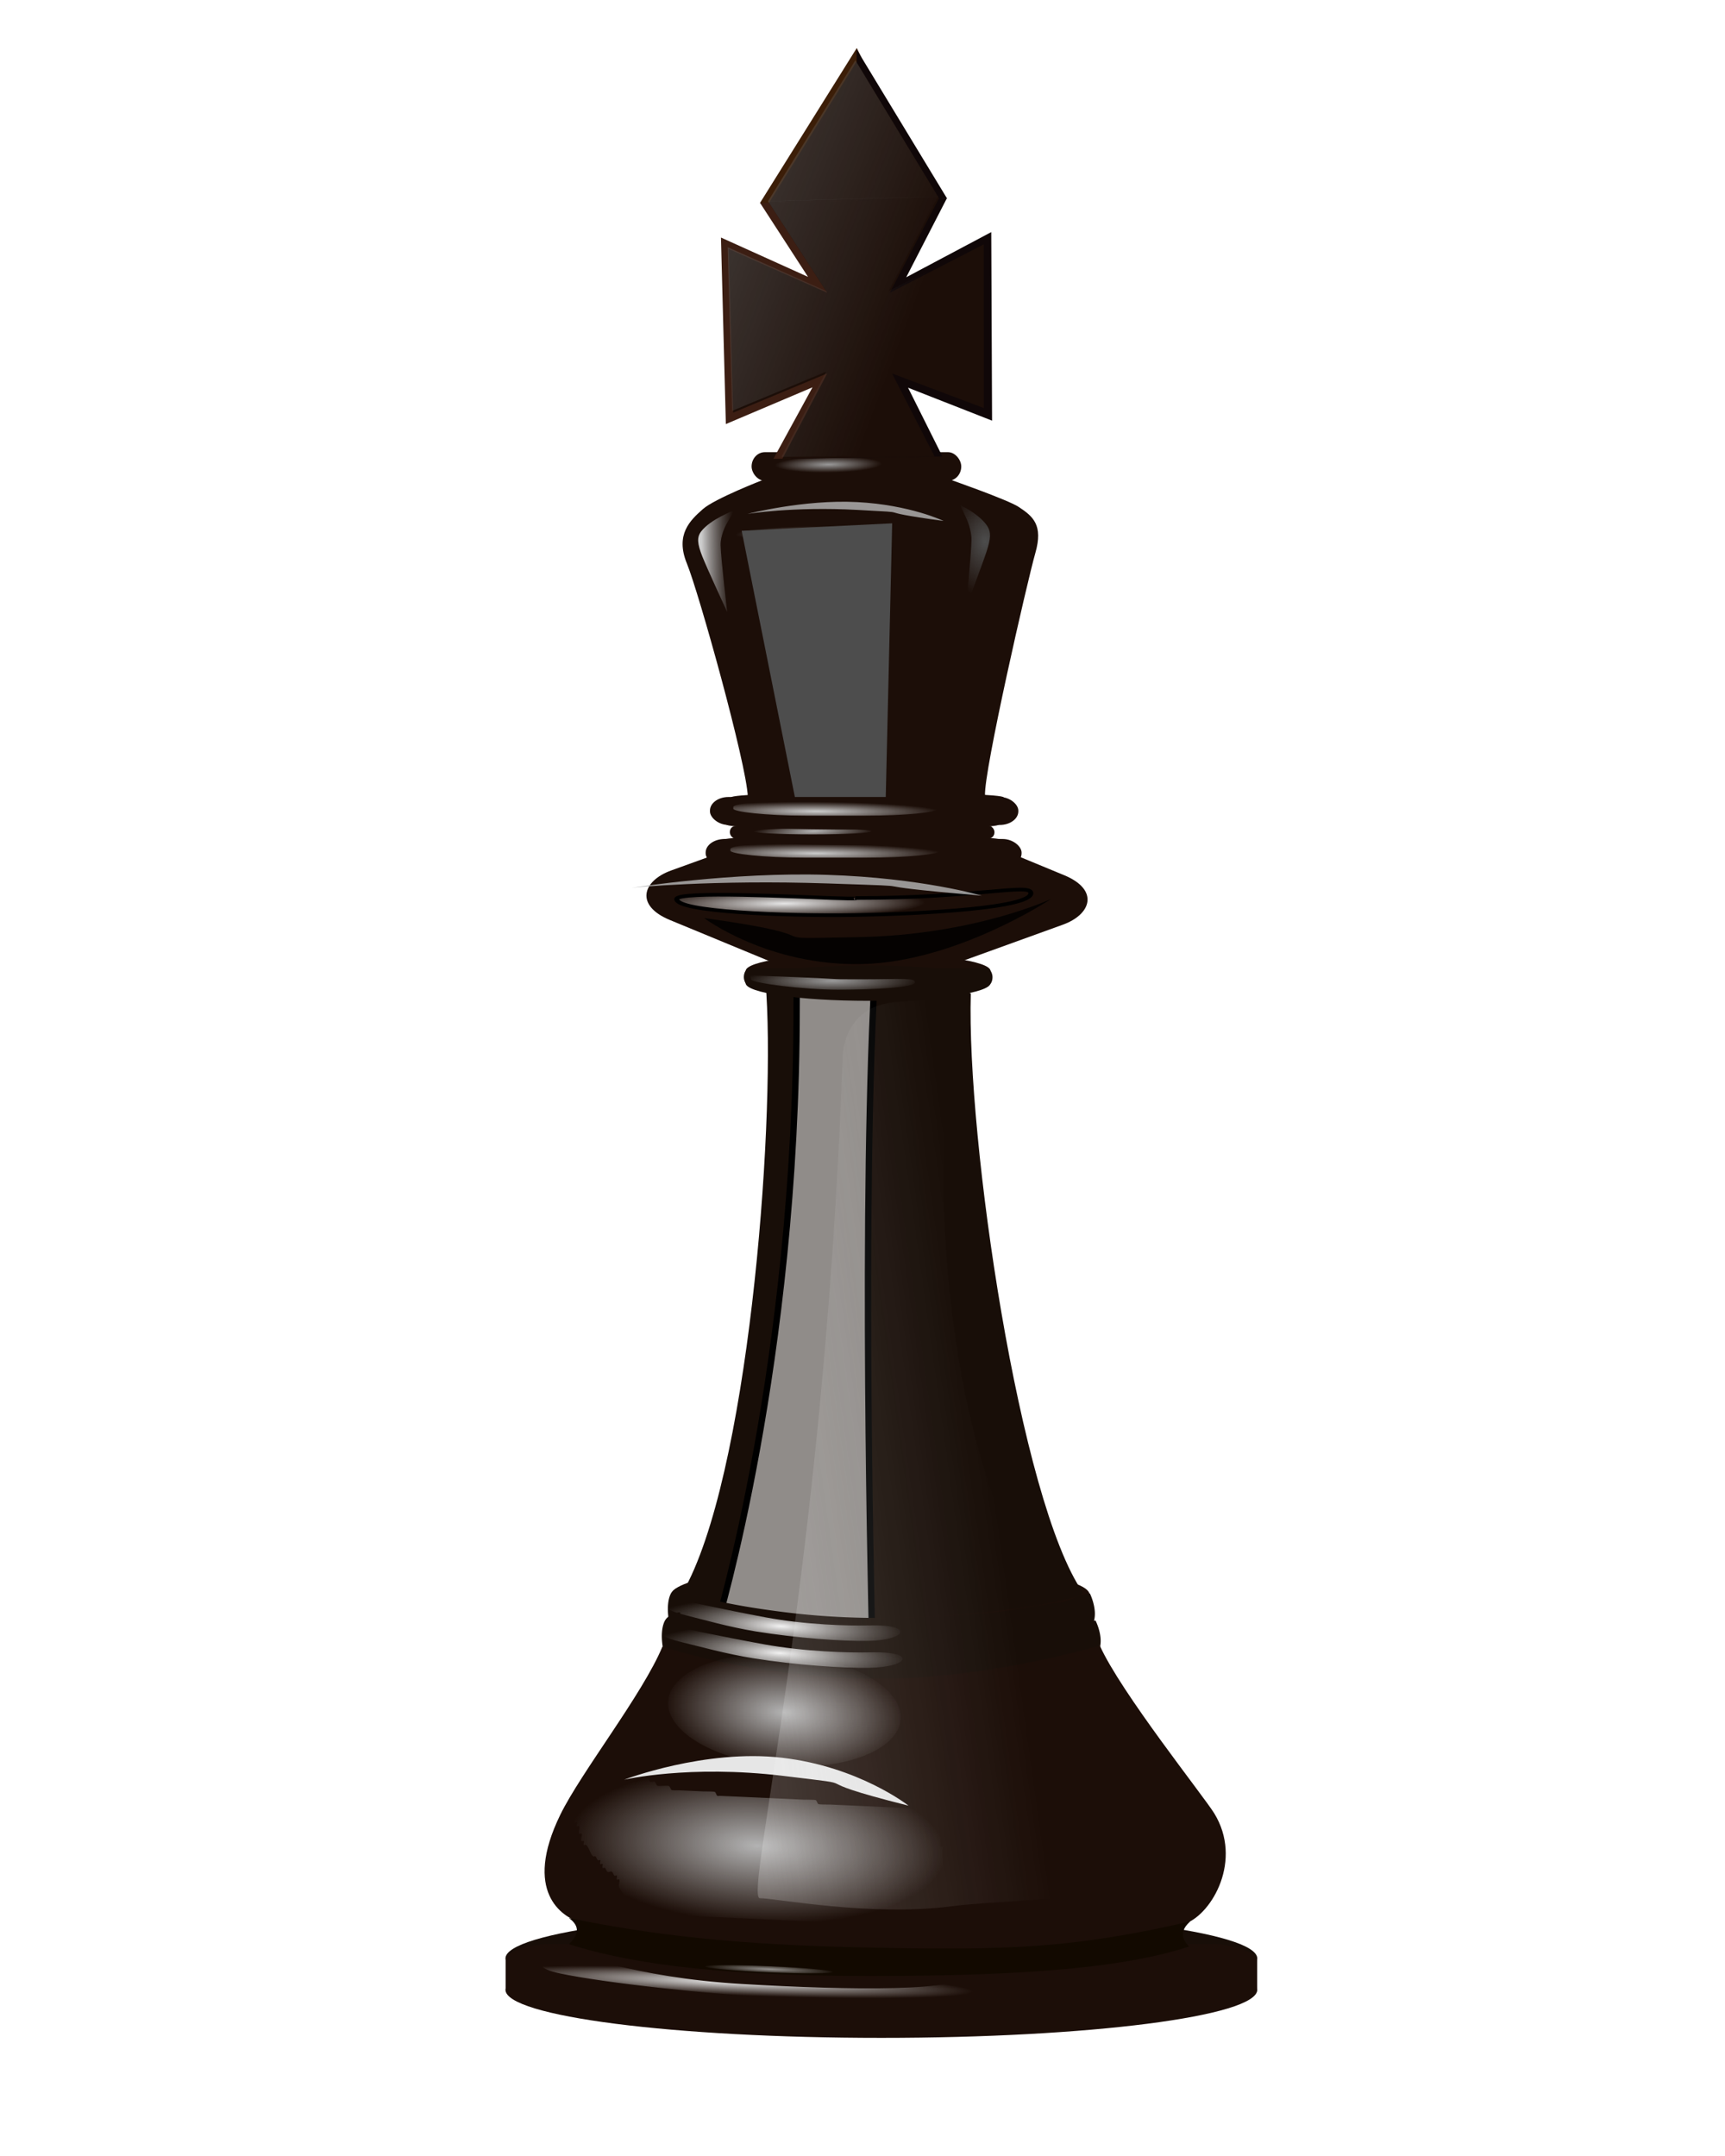 <svg xmlns="http://www.w3.org/2000/svg" xmlns:xlink="http://www.w3.org/1999/xlink" viewBox="0 0 141.73 177.17"><defs><filter id="x" height="1.906" width="1.078" color-interpolation-filters="sRGB" y="-.453" x="-.039"><feGaussianBlur stdDeviation=".425"/></filter><filter id="f" height="1.416" width="1.081" color-interpolation-filters="sRGB" y="-.208" x="-.04"><feGaussianBlur stdDeviation=".62"/></filter><filter id="n" height="1.358" width="1.645" color-interpolation-filters="sRGB" y="-.179" x="-.322"><feGaussianBlur stdDeviation="3.212"/></filter><filter id="s" height="2.286" width="1.066" color-interpolation-filters="sRGB" y="-.643" x="-.033"><feGaussianBlur stdDeviation=".256"/></filter><filter id="o" height="1.916" width="1.089" color-interpolation-filters="sRGB" y="-.458" x="-.045"><feGaussianBlur stdDeviation="1.305"/></filter><filter id="v" height="1.855" width="1.161" color-interpolation-filters="sRGB" y="-.428" x="-.08"><feGaussianBlur stdDeviation="1.83"/></filter><filter id="w" height="4.96" width="1.733" color-interpolation-filters="sRGB" y="-1.98" x="-.366"><feGaussianBlur stdDeviation="8.655"/></filter><filter id="l" height="6.7" width="2.085" color-interpolation-filters="sRGB" y="-2.85" x="-.543"><feGaussianBlur stdDeviation="12.474"/></filter><filter id="q" height="1.336" width="1.046" color-interpolation-filters="sRGB" y="-.168" x="-.023"><feGaussianBlur stdDeviation=".188"/></filter><filter id="e" height="1.15" width="1.641" color-interpolation-filters="sRGB" y="-.075" x="-.32"><feGaussianBlur stdDeviation="4.292"/></filter><filter id="i" color-interpolation-filters="sRGB"><feGaussianBlur stdDeviation=".082"/></filter><filter id="C" height="1.348" width="1.188" color-interpolation-filters="sRGB" y="-.174" x="-.094"><feGaussianBlur stdDeviation="1.026"/></filter><filter id="E" height="1.546" width="1.154" color-interpolation-filters="sRGB" y="-.273" x="-.077"><feGaussianBlur stdDeviation="2.226"/></filter><filter id="G" height="2.874" width="1.527" color-interpolation-filters="sRGB" y="-.937" x="-.264"><feGaussianBlur stdDeviation="5.945"/></filter><filter id="J" height="1.156" width="1.352" color-interpolation-filters="sRGB" y="-.078" x="-.176"><feGaussianBlur stdDeviation="4.678"/></filter><filter id="H" height="4.221" width="1.389" color-interpolation-filters="sRGB" y="-1.61" x="-.194"><feGaussianBlur stdDeviation="1.758"/></filter><filter id="z" height="1.793" width="1.074" color-interpolation-filters="sRGB" y="-.397" x="-.037"><feGaussianBlur stdDeviation="1.104"/></filter><radialGradient id="p" gradientUnits="userSpaceOnUse" cy="548.88" cx="493.27" gradientTransform="matrix(.785 -.008 .001 .11 108.07 492.37)" r="35.629"><stop offset="0" stop-color="#e6e6e6"/><stop offset="1" stop-color="#e6e6e6" stop-opacity="0"/></radialGradient><radialGradient id="r" xlink:href="#c" gradientUnits="userSpaceOnUse" cy="541" cx="307.12" gradientTransform="matrix(1.399 .009 -.001 .107 -122.5 482.33)" r="14.094"/><radialGradient id="t" gradientUnits="userSpaceOnUse" cy="567.93" cx="273.39" gradientTransform="matrix(.991 -.027 .004 .136 .356 498.08)" r="9.753"><stop offset="0" stop-color="#b3b3b3"/><stop offset="1" stop-color="#b3b3b3" stop-opacity="0"/></radialGradient><radialGradient id="y" gradientUnits="userSpaceOnUse" cy="594.04" cx="276.39" gradientTransform="matrix(1 0 0 .152 -1.629 493.72)" r="14.022"><stop offset="0" stop-color="#999"/><stop offset="1" stop-color="#999" stop-opacity="0"/></radialGradient><radialGradient id="u" xlink:href="#c" gradientUnits="userSpaceOnUse" cy="541" cx="307.12" gradientTransform="matrix(1.399 .009 -.001 .107 -156.84 496.67)" r="14.094"/><radialGradient id="B" xlink:href="#b" gradientUnits="userSpaceOnUse" cy="688.38" cx="268.27" gradientTransform="matrix(1.041 .067 -.014 .215 -2.05 565.21)" r="18.907"/><radialGradient id="k" gradientUnits="userSpaceOnUse" cy="541.39" cx="317.87" gradientTransform="matrix(2.056 -.082 .147 2.482 -415.06 -777.56)" r="3.501"><stop offset="0" stop-color="#4d4d4d"/><stop offset="1" stop-color="#4d4d4d" stop-opacity="0"/></radialGradient><radialGradient id="D" gradientUnits="userSpaceOnUse" cy="699.39" cx="269.19" gradientTransform="matrix(1 0 0 .552 0 313.61)" r="13.598"><stop offset="0" stop-color="#b3b3b3"/><stop offset="1" stop-color="#b3b3b3" stop-opacity="0"/></radialGradient><radialGradient id="F" gradientUnits="userSpaceOnUse" cy="724.91" cx="269.64" gradientTransform="matrix(1 0 0 .271 -1.807 528.5)" r="35.325"><stop offset="0" stop-color="#b3b3b3"/><stop offset="1" stop-color="#b3b3b3" stop-opacity="0"/></radialGradient><radialGradient id="g" xlink:href="#b" gradientUnits="userSpaceOnUse" cy="688.38" cx="268.27" gradientTransform="matrix(1.041 .067 -.014 .215 -2.49 520.08)" r="18.907"/><radialGradient id="m" xlink:href="#a" gradientUnits="userSpaceOnUse" cy="529.32" cx="371.37" gradientTransform="matrix(.495 -.007 .001 .075 116.31 490.28)" r="17"/><radialGradient id="A" gradientUnits="userSpaceOnUse" cy="746.21" cx="252.12" gradientTransform="matrix(1.341 .053 -.005 .073 -75.051 674.22)" r="28.396"><stop offset="0" stop-color="#e6e6e6"/><stop offset="1" stop-color="#e6e6e6" stop-opacity="0"/></radialGradient><radialGradient id="h" xlink:href="#a" gradientUnits="userSpaceOnUse" cy="529.32" cx="371.37" gradientTransform="matrix(.716 -.006 .001 .07 5.344 479.06)" r="17"/><radialGradient id="I" gradientUnits="userSpaceOnUse" cy="738.62" cx="263.61" gradientTransform="matrix(1 0 0 .131 0 641.84)" r="11.331"><stop offset="0" stop-color="#ccc"/><stop offset="1" stop-color="#ccc" stop-opacity="0"/></radialGradient><linearGradient id="K" y2="658.6" gradientUnits="userSpaceOnUse" x2="299.96" gradientTransform="translate(-199.63 -428.84)" y1="666.16" x1="245.65"><stop offset="0" stop-color="#fff" stop-opacity=".351"/><stop offset="1" stop-color="#e6e6e6" stop-opacity="0"/></linearGradient><linearGradient id="j" y2="540.74" gradientUnits="userSpaceOnUse" x2="286.38" gradientTransform="translate(-27.09 -24.351)" y1="540.81" x1="281.36"><stop offset="0" stop-color="#ccc"/><stop offset="1" stop-color="gray" stop-opacity="0"/></linearGradient><linearGradient id="a"><stop offset="0" stop-color="#999"/><stop offset="1" stop-color="#999" stop-opacity="0"/></linearGradient><linearGradient id="d"><stop offset="0" stop-color="#666"/><stop offset="1" stop-color="#666" stop-opacity="0"/></linearGradient><linearGradient id="c"><stop offset="0" stop-color="#ccc"/><stop offset="1" stop-color="#ccc" stop-opacity="0"/></linearGradient><linearGradient id="b"><stop offset="0" stop-color="#f2f2f2"/><stop offset="1" stop-color="#b3b3b3" stop-opacity="0"/></linearGradient><linearGradient id="M" y2="479.19" xlink:href="#d" gradientUnits="userSpaceOnUse" x2="287.03" y1="452.44" x1="216.07"/><linearGradient id="N" y2="480.42" xlink:href="#d" gradientUnits="userSpaceOnUse" x2="287.19" y1="452.44" x1="216.07"/><linearGradient id="L" y2="472.57" xlink:href="#d" gradientUnits="userSpaceOnUse" x2="273.32" y1="452.44" x1="216.07"/></defs><path d="M89.524 131.044c0 1.4-7.69 2.534-17.174 2.534s-17.175-1.134-17.175-2.534 7.69-2.534 17.175-2.534 17.174 1.134 17.174 2.534z" fill-rule="evenodd" fill="#1c0e08"/><path d="M79.762 81.646c-.35 11.895 4.01 41.732 9.213 49.213.333.479-7.114 1.982-16.327 2.099-9.213.117-16.56-2.1-16.56-2.1 5.346-9.31 7.58-37.667 6.88-49.212-.676-11.175 16.794 0 16.794 0z" fill="#180e08"/><path d="M257.09 685.79l24.539 7.613s-1.789-64.861.043-105.05c1.741-38.208-12.034-56.488-12.057.446-.022 55.952-12.525 96.99-12.525 96.99z" fill-opacity=".568" filter="url(#e)" stroke="#000" fill="#ececec" transform="translate(-75.286 -224.49) scale(.522)"/><path d="M56.226 130.942c2.062.425 3.209.828 6.715 1.33 2.376.338 5.843.766 10.861.663a92.768 92.768 0 005.158-.242c2.795-.215 3.835-.348 3.835-.348l4.51-.738c.844-.139 1.081-.528 2.245-.667 0 0 .485.98.398 1.894s-.65 1.41-.65 1.41c-.54.452-2.174.936-5.467 1.376-4.085.547-7.337.641-12.542.593-5.204-.048-10.228-.65-10.228-.65-1.823-.27-4.77-.687-5.559-1.494-.299-.306-.51-.347-.605-1.356-.055-.584-.024-1.198.173-1.663.206-.487.617-.605 1.09-.777.12-.043.171-.014.185.052.002.008.008.017.004.024-.09.153-.188.593-.123.593z" fill="#180e08"/><path d="M251.79 682.01s6.09 1.368 12.918 2.644c6.209 1.16 12.929 1.362 16.33 1.269 7.141-.196 5.967 2.348-.293 2.445-3.815.06-11-.423-17.585-1.497-4.224-.69-8.2-1.853-10.881-2.513-6.75-1.663-.49-2.348-.49-2.348z" filter="url(#f)" fill="url(#g)" transform="translate(-75.286 -224.49) scale(.522)"/><g transform="translate(-75.075 -224.38) scale(.522)"><path d="M301.8 555.373c0 .439-9.606.795-21.456.795s-21.456-.356-21.456-.795c0-.439 9.606-.795 21.456-.795s21.456.356 21.456.795z" fill-rule="evenodd" fill="#1c0e08"/><path d="M261.53 555.26c-.209-5.214-7.717-32.12-9.594-36.708-1.877-4.588.55-6.815 2.503-8.551 1.877-1.669 9.48-4.608 9.48-4.608l29.161-.152s9.331 3.253 11.073 4.4c2.283 1.5 3.888 2.862 2.636 7.242s-8.134 34.414-7.925 38.168c.208 3.755-37.334.209-37.334.209z" fill="#1c0e08"/><rect rx="2.41" ry="1.79" height="3.581" width="38.19" y="512.25" x="259.24" fill-rule="evenodd" fill="url(#h)"/><path d="M259.39 510.18c.011-.01-3.768 1.412-5.214 3.337-.675.898-.626 1.877.208 3.963s3.898 8.704 3.898 8.704-.968-8.158-1.038-10.493c-.046-1.557.857-3.221.857-3.221z" filter="url(#i)" fill="url(#j)"/><path d="M322.81 534.4c.011-.01-3.768 1.412-5.214 3.337-.675.898-.626 1.877.208 3.963s3.898 8.704 3.898 8.704-.968-8.158-1.038-10.493c-.046-1.557.857-3.221.857-3.221z" transform="matrix(-.825 0 0 1.005 561.28 -27.697)" filter="url(#i)" fill="url(#k)"/><path d="M244.46 560.23c22.981 3.182 6.187 3.359 24.395 3.005 18.208-.353 30.229-6.01 30.229-6.01s-14.849 9.9-29.698 10.253c-14.849.353-24.926-7.248-24.926-7.248z" transform="matrix(-.562 -.036 .053 -.286 400.03 680.88)" filter="url(#l)" fill-opacity=".826" fill="#b3b3b3"/><g transform="translate(-26.435 -24.413)"><rect rx="2.082" ry="2.25" height="4.5" width="33" y="525.61" x="288.33" fill-rule="evenodd" transform="translate(.228 -.17)" fill="#1c0e08"/><rect rx="1.668" ry="1.917" height="3.834" width="26.432" y="525.82" x="292.04" fill-rule="evenodd" fill="url(#m)"/></g><path d="M294.21 499.24l23.688-.112-1.123 47.824-13.472-1.796z" transform="matrix(1 -.045 0 1 -33.65 27.405)" filter="url(#n)" fill="#4d4d4d"/></g><g transform="translate(-75.049 -224.25) scale(.522)"><path d="M299.674 582.437c0 1.539-8.625 2.786-19.265 2.786s-19.265-1.247-19.265-2.786c0-1.538 8.625-2.785 19.265-2.785s19.265 1.247 19.265 2.785z" fill-rule="evenodd" fill="#1c0e08"/><rect rx="10.771" ry="10.816" transform="matrix(.924 .382 -.94 .34 0 0)" width="43.052" y="602.08" x="917.1" height="44.892" fill-rule="evenodd" fill="#1c0e08"/><path d="M509.93 547.33c23.838 0 34.543-3.937 34.84-1.421.474 4.019-21.218 5.673-35.102 5.956-13.884.284-35.183-.863-35.183-4.257 0-2.267 24.704-.562 30.729-.278 6.025.284 4.715 0 4.715 0z" transform="matrix(.793 0 0 .59 -125.98 248.04)" filter="url(#o)" stroke="#000" stroke-width=".966" fill="url(#p)"/><path d="M301.46 566.006c0 .439-9.842.795-21.983.795s-21.984-.356-21.984-.795c0-.439 9.843-.795 21.984-.795s21.984.356 21.984.795z" fill-rule="evenodd" fill="#1c0e08"/><rect rx="2.985" ry="2.139" height="4.401" width="49.728" y="561.67" x="254.84" fill-rule="evenodd" fill="#1c0e08"/><rect ry="1.1" rx="11.349" transform="matrix(1.025 0 0 1 -42.146 20.951)" height="2.445" width="32.154" y="541.21" x="293.54" filter="url(#q)" fill-rule="evenodd" fill="url(#r)"/><path d="M301.46 561.832c0 .439-9.842.795-21.983.795s-21.984-.356-21.984-.795c0-.439 9.843-.795 21.984-.795s21.984.356 21.984.795z" fill-rule="evenodd" fill="#1c0e08"/><g transform="translate(-59.063 26.336)" fill-rule="evenodd" fill="#1c0e08"><rect rx=".76" ry=".931" height="1.866" width="41.653" y="533.33" x="317.71"/><path d="M358.933 533.389c0 .288-9.103.521-20.33.521-11.23 0-20.332-.233-20.332-.521s9.103-.521 20.331-.521c11.23 0 20.331.233 20.331.52zM358.846 535.127c0 .288-9.102.52-20.33.52-11.23 0-20.332-.232-20.332-.52s9.103-.522 20.331-.522c11.23 0 20.331.234 20.331.522z"/></g><path d="M282.64 567.93c0 .264-4.143.478-9.253.478s-9.254-.214-9.254-.478 4.143-.478 9.254-.478 9.253.214 9.253.478z" transform="translate(-1.718 -7.463)" filter="url(#s)" fill-rule="evenodd" fill="url(#t)"/><path d="M301.01 559.396c0 .439-9.606.795-21.456.795s-21.456-.356-21.456-.795c0-.439 9.606-.795 21.456-.795s21.456.356 21.456.795z" fill-rule="evenodd" fill="#1c0e08"/><rect rx="2.913" ry="2.139" height="4.401" width="48.536" y="555.06" x="255.52" fill-rule="evenodd" fill="#1c0e08"/><rect rx="11.349" ry="1.1" height="2.445" width="32.154" y="555.55" x="259.19" filter="url(#q)" fill-rule="evenodd" fill="url(#u)"/><path d="M254.59 574.11c22.981 3.182 6.187 3.359 24.395 3.005 18.208-.353 30.229-6.01 30.229-6.01s-14.849 9.9-29.698 10.253c-14.849.353-24.926-7.248-24.926-7.248z" filter="url(#v)" fill-opacity=".826"/><path d="M244.46 560.23c22.981 3.182 6.187 3.359 24.395 3.005 18.208-.353 30.229-6.01 30.229-6.01s-14.849 9.9-29.698 10.253c-14.849.353-24.926-7.248-24.926-7.248z" transform="matrix(-1.003 -.04 .095 -.314 490.27 756.28)" filter="url(#w)" fill-opacity=".826" fill="#b3b3b3"/><path d="M299.664 584.357c0 1.539-8.625 2.786-19.265 2.786s-19.265-1.247-19.265-2.786c0-1.538 8.625-2.785 19.265-2.785s19.265 1.247 19.265 2.785z" fill-rule="evenodd" fill="#180e08"/><rect rx=".842" ry="1.359" height="2.719" width="39.143" y="582.06" x="260.85" fill-rule="evenodd" fill="#180e08"/><path d="M261.75 583.14c17.415.615 10.756.615 17.415.615 6.659 0 8.707-.308 8.605.512-.102.82-6.761 1.127-12.088 1.127s-13.625-1.025-13.727-1.64c-.102-.614-.205-.614-.205-.614z" filter="url(#x)" fill="url(#y)"/></g><g><g transform="translate(-75.286 -224.49) scale(.522)"><path d="M342.12 738.358c0 4.185-26.49 7.577-59.168 7.577-32.677 0-59.168-3.392-59.168-7.577s26.49-7.576 59.168-7.576c32.677 0 59.168 3.392 59.168 7.576z" fill-rule="evenodd" fill="#180e08"/><path d="M342.12 743.278c0 4.185-26.49 7.577-59.168 7.577-32.677 0-59.168-3.392-59.168-7.577s26.49-7.576 59.168-7.576c32.677 0 59.168 3.392 59.168 7.576z" fill-rule="evenodd" fill="#1c0e08"/><rect rx="7.375" ry="2.603" height="9.407" width="118.29" y="736.11" x="223.81" fill-rule="evenodd" fill="#1c0e08"/><path d="M233.29 737.13s10.695 4.253 27.683 5.241c17.159 1 35.575 1.254 34.848-1.652 0 0 11.495 3.983.46 4.258-11.035.275-20.92-.137-30.576-.55-9.656-.412-26.208-2.202-33.335-3.713-7.127-1.511.92-3.584.92-3.584z" filter="url(#z)" fill="url(#A)"/></g><path d="M55.768 133.17c2.119.425 3.297.828 6.9 1.329 2.442.34 6.005.767 11.163.663a97.96 97.96 0 005.3-.242c2.873-.214 3.941-.347 3.941-.347l4.635-.738c.868-.139 1.111-.529 2.307-.667 0 0 .499.98.41 1.893s-.668 1.412-.668 1.412c-.555.45-2.234.934-5.62 1.375-4.197.547-7.539.64-12.888.593-5.349-.048-10.512-.65-10.512-.65-1.873-.27-4.902-.687-5.713-1.495-.306-.306-.524-.346-.621-1.355-.057-.585-.025-1.199.177-1.664.212-.486.634-.605 1.12-.776.123-.043.177-.014.191.052.002.007.008.017.004.024-.093.152-.193.593-.127.593z" fill="#180e08"/><path d="M252.23 727.14s6.09 1.368 12.918 2.644c6.209 1.16 12.929 1.362 16.33 1.269 7.141-.196 5.967 2.348-.293 2.445-3.815.06-11-.423-17.585-1.497-4.224-.69-8.2-1.853-10.881-2.513-6.75-1.663-.49-2.348-.49-2.348z" filter="url(#f)" fill="url(#B)" transform="matrix(.537 0 0 .522 -79.624 -245.834)"/><path d="M54.43 135.298s7.9 2.72 18.212 2.637c8.983-.072 17.718-2.72 17.718-2.72 1.707 3.824 8.56 12.41 9.407 13.794 2.352 3.845-.177 8.21-2.32 9.034-2.187.842-5.85 2.323-24.64 2.308-18.543-.016-23.512-1.909-25.135-2.39-1.513-.45-4.709-2.526-1.648-8.818 1.7-3.494 6.775-9.918 8.406-13.845z" fill="#1c0e08"/><path d="M282.29 699.39c0 3.866-5.864 7-13.098 7-7.234 0-13.098-3.134-13.098-7s5.864-7 13.098-7c7.234 0 13.098 3.134 13.098 7z" transform="matrix(.729 .06 -.062 .653 -88.428 -332.326)" filter="url(#C)" fill-rule="evenodd" fill="url(#D)"/><path d="M238.93 716.32c.602 0 1.807-.602 1.807 0s-2.41 0-1.807 0c4.358 0 .797-.337 3.162.452.432.144 1.84-.14 2.258 0 .202.067.25.384.452.451.677.226 1.58-.226 2.258 0 .202.068.261.357.452.452.269.135.634-.135.903 0 .19.095.25.384.452.452.307.102 2.018-.12 2.258 0 .19.095.261.356.451.451.138.069 1.152 0 1.355 0h4.517c.252 0 2.052-.069 2.258 0 .202.068.262.357.452.452.135.067.301 0 .452 0h15.808c.314 0 2.095-.082 2.258 0 .19.095.262.356.452.452.163.081 1.944 0 2.258 0h18.067c.203 0 1.217-.07 1.355 0 .886.443.203.858.451 1.355.096.19.357.26.452.451.067.135-.106.346 0 .452.107.106.345-.106.452 0 .14.14-.14 2.118 0 2.258.106.107.345-.106.451 0 .107.107 0 .301 0 .452v2.71c0 .297.085 1.1 0 1.355-.11.33-.49 1.148-.903 1.355-.135.067-.317-.067-.452 0-.38.19-.522.713-.903.903-.135.068-.317-.067-.452 0-.19.095-.26.357-.451.452-.27.135-.69-.213-.903 0-.107.106.106.345 0 .452-.093.092-1.176-.09-1.355 0-.19.095-.262.356-.452.451-.27.135-.634-.134-.903 0-.19.095-.262.357-.452.452-.284.142-1.523-.142-1.807 0-.19.095-.261.356-.451.452-.284.141-1.523-.142-1.807 0-.19.095-.261.356-.452.451-.101.05-1.7 0-1.806 0h-2.259c-.15 0-.309-.047-.451 0-.32.107-.584.345-.904.452-.255.085-1.058 0-1.355 0h-32.971c-.11 0-1.34.014-1.355 0-.107-.107.106-.345 0-.452-.213-.213-.634.135-.904 0-.19-.095-.26-.356-.451-.451-.284-.142-1.523.141-1.807 0-.19-.096-.261-.357-.452-.452-.269-.135-.634.135-.903 0-.19-.095-.261-.357-.452-.452-.36-.18-.993.18-1.355 0-.12-.06-1.295-1.235-1.355-1.355-.134-.27.213-.69 0-.903-.106-.107-.345.106-.451 0s.106-.345 0-.452c-.107-.106-.317.068-.452 0-.19-.095-.261-.356-.452-.451-.269-.135-.634.134-.903 0-.19-.096-.261-.357-.452-.452-.134-.067-.345.106-.451 0s.106-.345 0-.452-.345.107-.452 0c-.106-.106.107-.345 0-.451-.106-.107-.317.067-.452 0-.19-.096-.26-.357-.451-.452-.135-.067-.317.067-.452 0-.542-.271-.813-1.084-1.355-1.355-.135-.067-.345.106-.452 0-.106-.107.107-.345 0-.452-.106-.106-.345.107-.451 0-.213-.213.213-.69 0-.903-.107-.107-.345.106-.452 0-.213-.213.213-.69 0-.903-.106-.107-.345.106-.452 0s.107-.346 0-.452c-.106-.107-.345.106-.451 0-.107-.107.067-.317 0-.452-.095-.19-.357-.261-.452-.451-.058-.117 0-2.39 0-2.71 0-.151-.106-.346 0-.452.107-.107.345.106.452 0 .106-.107-.107-.345 0-.452.934-.934-.037 1.428.903-.451.067-.135-.067-.317 0-.452.5-.999.28-.14.903-.452.542-.27.813-1.084 1.355-1.355.135-.067.305-.03.452 0 .609.122 1.205.301 1.807.452z" transform="matrix(.438 .02 -.013 .669 -45.675 -338.677)" filter="url(#E)" fill="url(#F)"/><path d="M244.46 560.23c22.981 3.182 6.187 3.359 24.395 3.005 18.208-.353 30.229-6.01 30.229-6.01s-14.849 9.9-29.698 10.253c-14.849.353-24.926-7.248-24.926-7.248z" transform="matrix(-.426 -.058 .032 -.344 160.86 355.274)" filter="url(#G)" fill="#e6e6e6"/><g><path d="M46.741 157.606c6.698 1.371 13.592 2.213 24.686 2.431 11.226.22 16.559.109 26.369-2.15-.785.685-.805 1.37-.093 2.057-4.77 1.583-12.255 2.434-26.276 2.43-13.978-.003-20.6-1.324-24.686-2.617.747-.717.992-1.434 0-2.151z" fill="#120900"/><path d="M274.45 738.62c0 .544-4.85.985-10.831.985s-10.831-.441-10.831-.985 4.85-.985 10.831-.985 10.831.441 10.831.985z" transform="matrix(.484 .021 -.029 .255 -42.981 -32.066)" opacity=".836" fill-rule="evenodd" filter="url(#H)" fill="url(#I)"/></g></g><path d="M77.084 167.92c-2.94 81.042-15.537 131.85-13.017 131.85 2.52 0 17.636 2.94 30.233 1.26s42.83.42 30.233-18.056c-5.891-8.64-19.354-29.338-26.205-54.426-7.799-28.557-4.868-57.783-4.868-63.147 0-10.078 1.68-7.139-7.558-6.719s-8.818 9.238-8.818 9.238z" transform="translate(28.986 -.5) scale(.522)" opacity=".836" filter="url(#J)" fill="url(#K)"/><g><g fill="#281408"><path d="M66.757 31.827l-7.12 3.02-.401-15.328 7.153 3.232-3.944-6.083 13.974-.38-4.045 7.77 7.656 1.377-.168 4.647-7.304.607 3.493 6.82-12.503.19z" fill="#3c1e13"/><path d="M76.43 16.314l-13.991.368 7.956-12.737z" fill="#3c1e08"/></g><g fill="#100708"><path d="M68.607 29.816l-7.823 3.187-.033-11.41 7.856 3.098-4.781-8.025 13.974-.38-3.342 6.497 6.986-3.711.067 15.494-6.903-2.708 2.824 5.65-12.503.189z"/><path d="M77.815 16.314l-7.295.2-.146-12.47z"/></g><g fill="#1c0e08"><path d="M67.96 30.688l-7.722 3.22-.368-13.451 8.09 3.6-4.78-7.39 13.974-.378-4.045 7.768 7.723-3.979V33.53l-7.539-2.842 3.494 6.821-12.503.19z"/><path d="M77.169 16.314l-13.991.368 7.186-11.6z"/></g><g transform="translate(-76.63 -219.66) scale(.522)" fill="url(#L)"><path d="M276.83 479.31l-14.786 6.167-.704-25.755 15.49 6.892-9.153-14.147 26.755-.725-7.745 14.873 14.786-7.618v25.755l-14.433-5.442 6.689 13.06-23.938.362z" fill="url(#M)"/><path d="M294.46 451.79l-26.787.704 13.759-22.207z" fill="url(#N)"/></g></g></svg>